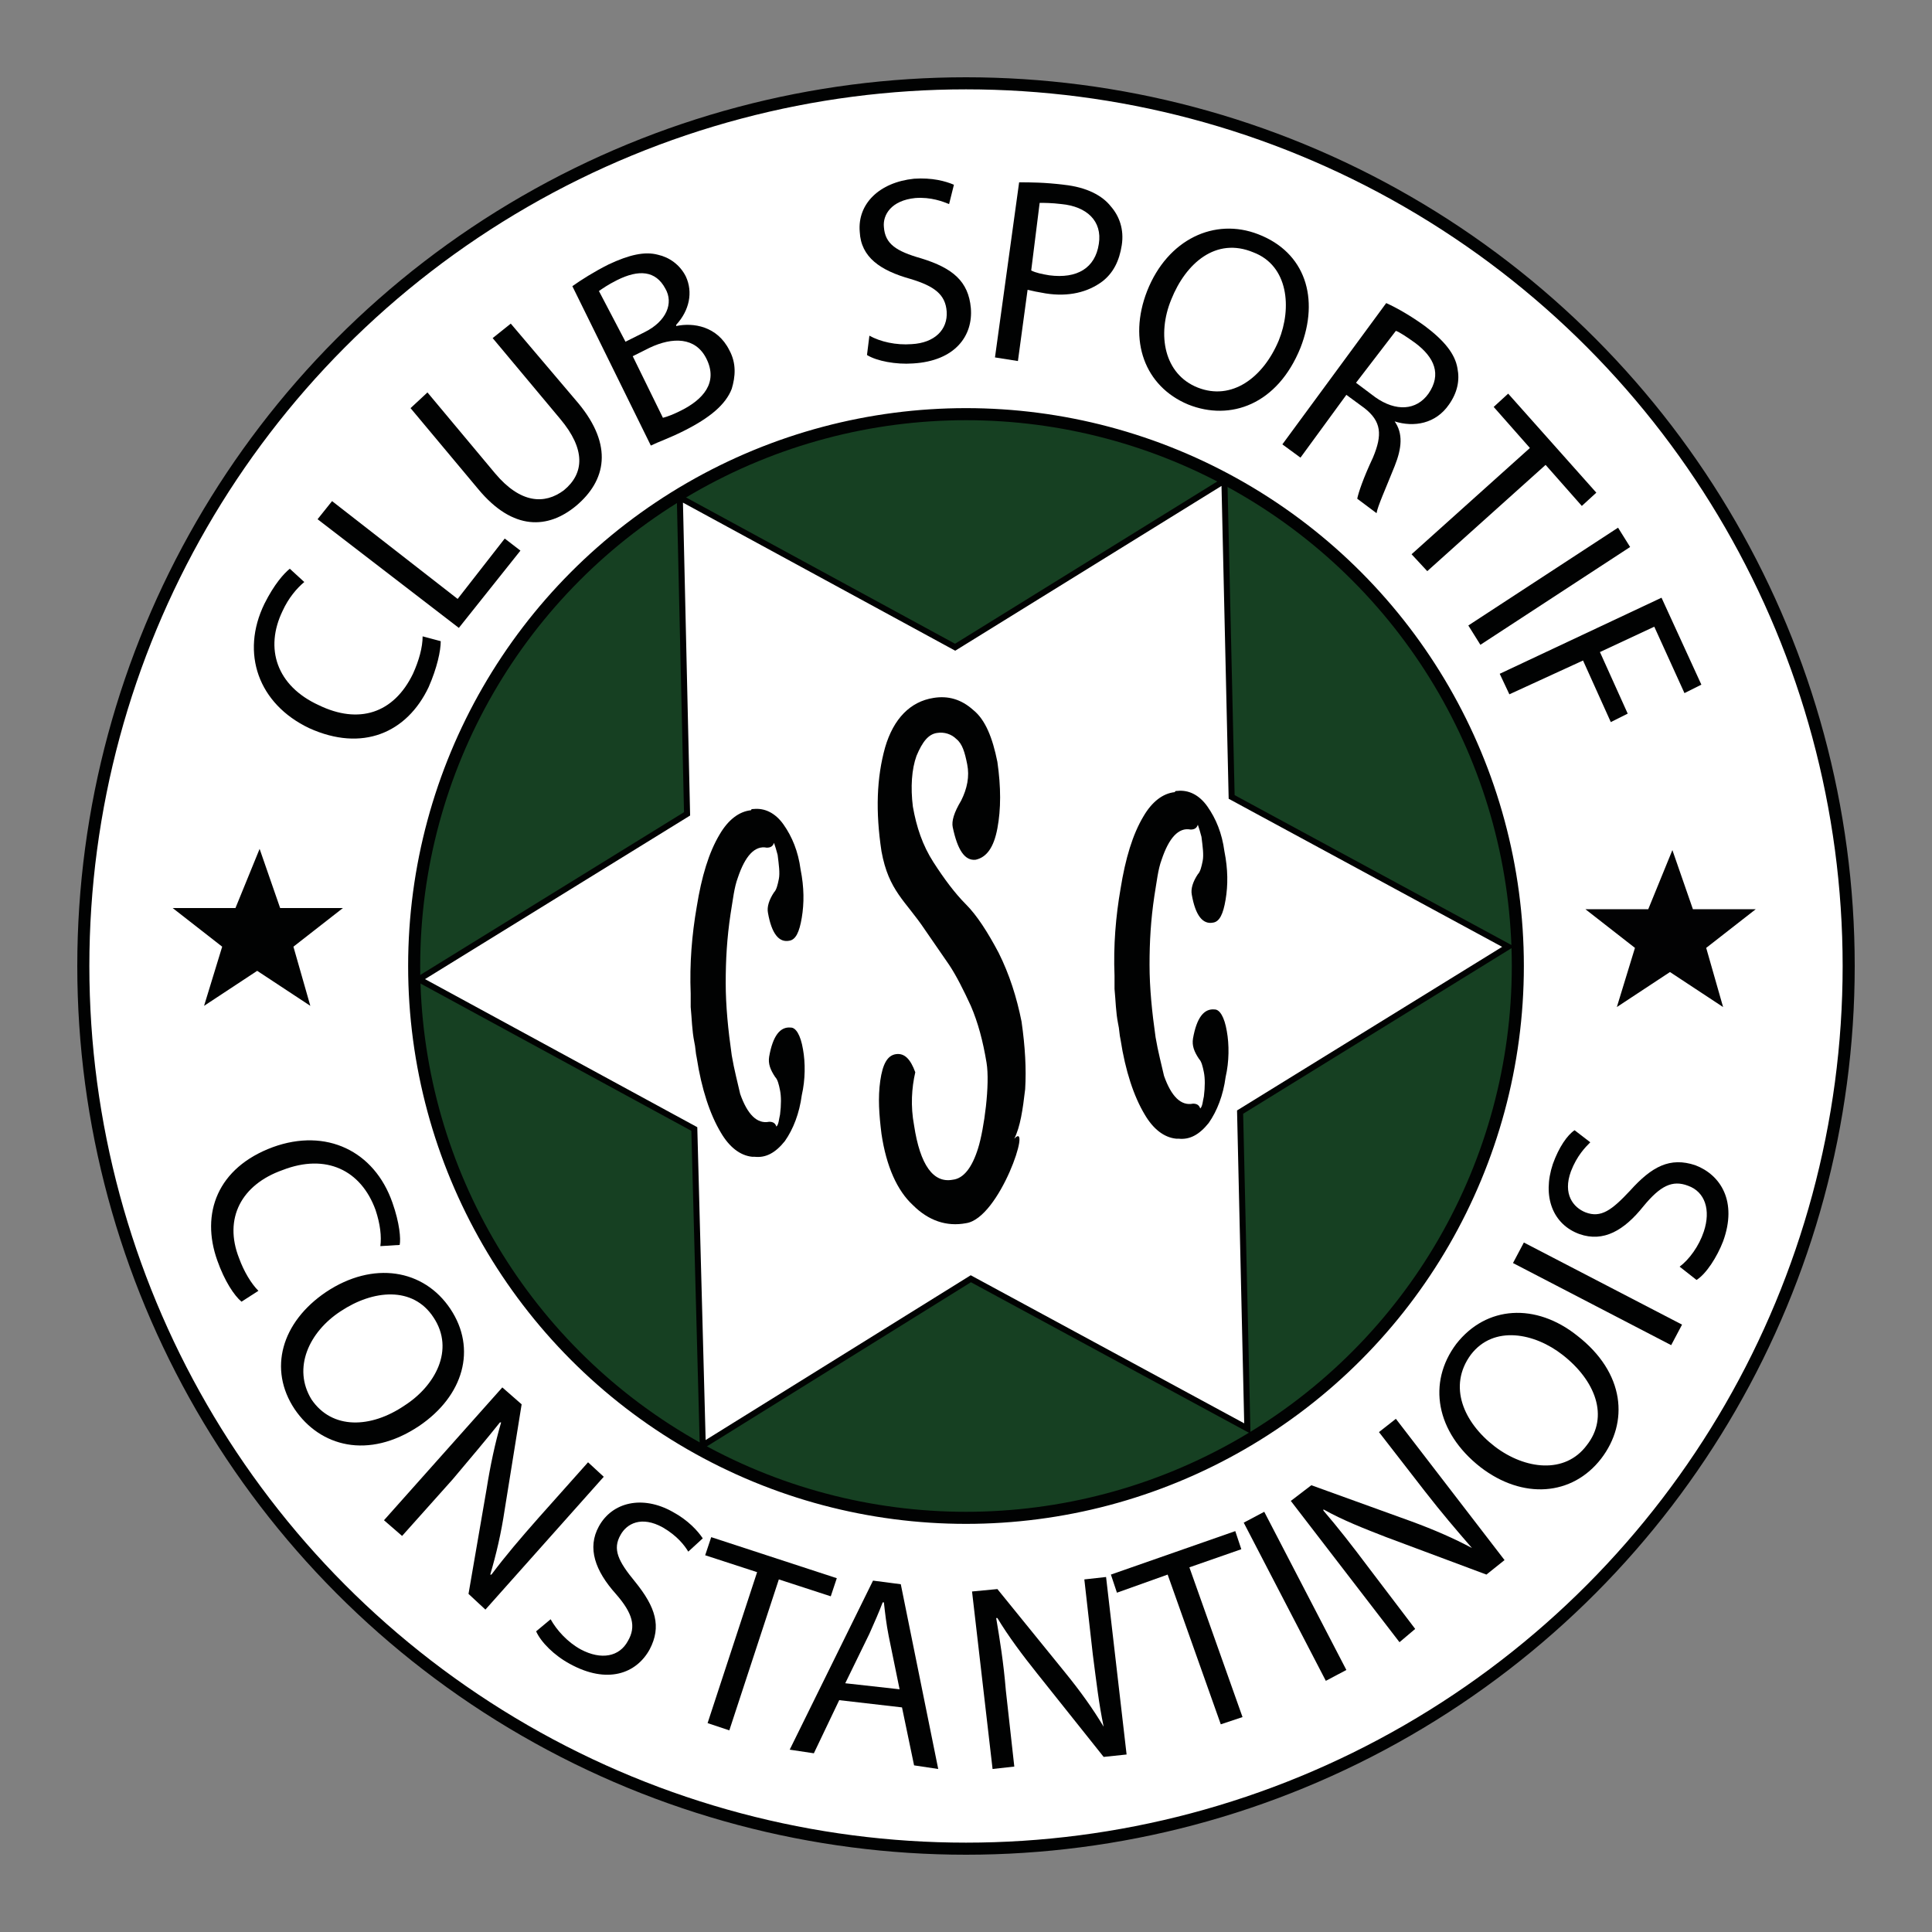 <svg xmlns="http://www.w3.org/2000/svg" xmlns:xlink="http://www.w3.org/1999/xlink" version="1.1" id="Calque_1" x="0px" y="0px" viewBox="0 0 160 160" style="enable-background:new 0 0 160 160;" xml:space="preserve" width="1500"  height="1500" ><rect x="0" y="0" width="160" height="160" fill="#808080" stroke="none"/><SCRIPT xmlns="" id="allow-copy_script"/>
<style type="text/css">
	.st0{fill:#FFFFFF;stroke:#010202;stroke-miterlimit:10;}
	.st1{fill:#164022;stroke:#010202;stroke-miterlimit:10;}
	.st2{fill:#010202;}
	.st3{fill:#020203;}
	.st4{fill:#FFFFFF;stroke:#010202;stroke-width:0.5;stroke-miterlimit:10;}
</style>
<g>
	<circle class="st0" cx="80" cy="80" r="73.1"/>
	<circle class="st1" cx="80" cy="80" r="45.7"/>
	<g>
		<path class="st2" d="M36.5,53.1c0,0.8-0.3,2.2-1,3.8c-1.8,3.8-5.5,5.4-9.9,3.4c-4.2-2-5.7-6.2-3.7-10.3c0.8-1.6,1.6-2.5,2.1-2.9    l1.2,1.1c-0.6,0.5-1.3,1.3-1.8,2.4c-1.5,3.1-0.5,6.2,3,7.8c3.3,1.6,6.2,0.7,7.8-2.6c0.5-1.1,0.8-2.2,0.8-3.1L36.5,53.1z"/>
		<path class="st2" d="M26.3,43l1.2-1.5l10.4,8.1l3.9-5l1.3,1L38,52L26.3,43z"/>
		<path class="st2" d="M35.4,32.5l5.6,6.7c2.1,2.5,4.1,2.6,5.7,1.4c1.7-1.4,1.8-3.4-0.3-5.9l-5.6-6.7l1.5-1.2l5.6,6.6    c2.9,3.5,2.3,6.4-0.2,8.5c-2.3,1.9-5.2,2.1-8.1-1.4l-5.6-6.7L35.4,32.5z"/>
		<path class="st2" d="M47.4,23.7c0.7-0.5,1.8-1.2,3-1.8c1.7-0.8,3-1.1,4.1-0.8c0.9,0.2,1.8,0.8,2.3,1.8c0.6,1.3,0.3,2.8-0.8,4    l0,0.1c1.4-0.3,3.4,0,4.4,2c0.6,1.1,0.5,2.2,0.2,3.2c-0.5,1.3-1.8,2.4-4,3.5c-1.2,0.6-2.1,0.9-2.7,1.2L47.4,23.7z M51.8,28.3    l1.6-0.8c1.8-0.9,2.4-2.4,1.7-3.6c-0.8-1.5-2.2-1.6-4-0.7c-0.8,0.4-1.2,0.7-1.5,0.9L51.8,28.3z M54.9,34.6    c0.4-0.1,0.9-0.3,1.5-0.6c1.8-0.9,3.1-2.3,2.1-4.3c-0.9-1.8-2.8-1.8-4.7-0.9l-1.4,0.7L54.9,34.6z"/>
		<path class="st2" d="M72,27.8c0.9,0.5,2.2,0.8,3.5,0.7c1.9-0.1,3-1.2,2.9-2.7c-0.1-1.4-1-2.1-3-2.7c-2.5-0.7-4.1-1.8-4.2-3.9    c-0.2-2.3,1.6-4.1,4.5-4.4c1.5-0.1,2.6,0.2,3.3,0.5l-0.4,1.6c-0.5-0.2-1.5-0.6-2.8-0.5c-2,0.2-2.7,1.4-2.6,2.4    c0.1,1.4,1,2,3.1,2.6c2.6,0.8,3.9,1.9,4.1,4.1c0.2,2.3-1.3,4.4-4.8,4.6c-1.4,0.1-3-0.2-3.8-0.7L72,27.8z"/>
		<path class="st2" d="M84.4,15.1c0.9,0,2.1,0,3.7,0.2c1.9,0.2,3.2,0.9,3.9,1.8c0.7,0.8,1.1,1.9,0.9,3.2c-0.2,1.3-0.7,2.3-1.6,3    c-1.2,0.9-2.8,1.3-4.7,1c-0.6-0.1-1.1-0.2-1.5-0.3l-0.8,5.9l-1.9-0.3L84.4,15.1z M85.4,22.4c0.4,0.2,0.9,0.3,1.5,0.4    c2.3,0.3,3.8-0.6,4.1-2.6c0.3-1.9-1-3.1-3.1-3.3c-0.8-0.1-1.5-0.1-1.8-0.1L85.4,22.4z"/>
		<path class="st2" d="M107.7,28.8c-1.9,4.7-5.8,6.1-9.3,4.7c-3.6-1.5-5-5.3-3.4-9.4c1.7-4.3,5.6-6.1,9.2-4.7    C108.1,20.9,109.3,24.7,107.7,28.8z M97,24.8c-1.2,2.9-0.6,6.2,2.2,7.3c2.8,1.1,5.4-0.8,6.7-3.9c1.1-2.7,0.8-6.2-2.1-7.3    C100.7,19.6,98.2,21.8,97,24.8z"/>
		<path class="st2" d="M114.8,25.1c0.9,0.4,2.1,1.1,3.2,1.9c1.6,1.2,2.5,2.3,2.7,3.5c0.2,1,0,2-0.7,3c-1.1,1.6-2.9,1.9-4.5,1.4l0,0    c0.7,1,0.6,2.2,0,3.7c-0.8,2-1.4,3.3-1.5,3.9l-1.6-1.2c0.1-0.5,0.5-1.7,1.3-3.4c0.8-1.9,0.7-3-0.7-4.1l-1.5-1.1l-3.8,5.2l-1.5-1.1    L114.8,25.1z M112.3,31.7l1.6,1.2c1.7,1.2,3.4,1.1,4.4-0.3c1.1-1.6,0.5-3-1.1-4.2c-0.7-0.5-1.3-0.9-1.6-1L112.3,31.7z"/>
		<path class="st2" d="M126.7,37.1l-3-3.4l1.2-1.1l7.3,8.2l-1.2,1.1l-3-3.4l-9.8,8.8l-1.3-1.4L126.7,37.1z"/>
		<path class="st2" d="M135,45.3l-12.4,8.1l-1-1.6l12.4-8.1L135,45.3z"/>
		<path class="st2" d="M137.6,49.5l3.3,7.2l-1.4,0.7l-2.5-5.5l-4.5,2.1l2.3,5.1l-1.4,0.7l-2.3-5.1l-6.1,2.8l-0.8-1.7L137.6,49.5z"/>
	</g>
	<g>
		<path class="st2" d="M20,107.8c-0.6-0.5-1.4-1.7-2-3.4c-1.4-3.9,0-7.7,4.6-9.4c4.4-1.6,8.4,0.3,9.9,4.6c0.6,1.7,0.7,3,0.6,3.5    l-1.6,0.1c0.1-0.8,0-1.8-0.4-3c-1.2-3.3-4.1-4.7-7.7-3.3c-3.4,1.2-4.9,4-3.6,7.3c0.4,1.1,1,2.1,1.6,2.7L20,107.8z"/>
		<path class="st2" d="M34.7,118.1c-4.2,2.8-8.2,1.7-10.3-1.4c-2.2-3.3-1.1-7.2,2.6-9.7c3.9-2.6,8.1-1.9,10.3,1.4    C39.5,111.7,38.4,115.6,34.7,118.1z M28.2,108.6c-2.6,1.7-4,4.7-2.4,7.3c1.7,2.5,4.9,2.4,7.7,0.5c2.5-1.6,4.2-4.6,2.4-7.3    C34.2,106.5,30.9,106.8,28.2,108.6z"/>
		<path class="st2" d="M31.8,125.9l9.8-11l1.6,1.4l-1.4,8.7c-0.3,2-0.7,3.7-1.2,5.4l0.1,0c1.2-1.6,2.4-3,3.9-4.7l4.1-4.6l1.3,1.2    l-9.8,11l-1.4-1.3l1.5-8.7c0.3-1.9,0.7-3.8,1.2-5.5l-0.1,0c-1.2,1.5-2.3,2.8-3.9,4.7l-4.2,4.7L31.8,125.9z"/>
		<path class="st2" d="M45.6,134.1c0.5,0.9,1.4,1.9,2.5,2.5c1.7,0.9,3.2,0.6,3.9-0.7c0.7-1.2,0.4-2.3-1-3.9    c-1.7-1.9-2.4-3.8-1.4-5.6c1.1-2,3.6-2.6,6.1-1.2c1.3,0.7,2.1,1.6,2.5,2.2l-1.2,1.1c-0.3-0.5-0.9-1.3-2.1-2c-1.8-1-3-0.3-3.5,0.6    c-0.7,1.2-0.2,2.2,1.2,3.9c1.7,2.1,2.2,3.7,1.2,5.6c-1.1,2-3.5,2.9-6.6,1.2c-1.3-0.7-2.4-1.8-2.8-2.7L45.6,134.1z"/>
		<path class="st2" d="M62.7,130.2l-4.3-1.4l0.5-1.5l10.4,3.4l-0.5,1.5l-4.3-1.4l-4.1,12.5l-1.8-0.6L62.7,130.2z"/>
		<path class="st2" d="M69.5,140.8l-2.1,4.4l-2-0.3l6.9-14l2.3,0.3l3.1,15.3l-2-0.3l-1-4.8L69.5,140.8z M74.5,139.9l-0.9-4.4    c-0.2-1-0.3-1.9-0.4-2.8l-0.1,0c-0.3,0.8-0.7,1.7-1.1,2.6l-2,4.1L74.5,139.9z"/>
		<path class="st2" d="M82.2,146.5l-1.7-14.7l2.1-0.2l5.6,6.9c1.3,1.6,2.3,3,3.2,4.5l0,0c-0.4-1.9-0.6-3.7-0.9-6l-0.7-6.2l1.8-0.2    l1.7,14.7l-1.9,0.2l-5.5-6.9c-1.2-1.5-2.4-3.1-3.3-4.6l-0.1,0c0.3,1.8,0.6,3.6,0.8,6l0.7,6.3L82.2,146.5z"/>
		<path class="st2" d="M96.7,130.4l-4.2,1.5l-0.5-1.5l10.3-3.6l0.5,1.5l-4.3,1.5l4.4,12.4l-1.8,0.6L96.7,130.4z"/>
		<path class="st2" d="M104.7,125.2l6.8,13.1l-1.7,0.9l-6.8-13.1L104.7,125.2z"/>
		<path class="st2" d="M115.9,136l-9-11.7l1.7-1.3l8.3,3c1.9,0.7,3.5,1.4,5,2.2l0,0c-1.3-1.5-2.5-2.9-3.9-4.7l-3.8-4.9l1.4-1.1    l9,11.7l-1.5,1.2l-8.3-3.1c-1.8-0.7-3.6-1.4-5.2-2.3l0,0.1c1.2,1.4,2.3,2.8,3.8,4.8l3.8,5L115.9,136z"/>
		<path class="st2" d="M130.6,110.6c4,3.1,4.3,7.2,2,10.2c-2.4,3.1-6.5,3.4-10,0.7c-3.7-2.9-4.4-7-2-10.2    C123.1,108.1,127.2,107.9,130.6,110.6z M123.8,119.8c2.5,1.9,5.8,2.3,7.6-0.1c1.9-2.4,0.7-5.4-2-7.5c-2.3-1.8-5.7-2.5-7.6,0    C119.9,114.8,121.2,117.8,123.8,119.8z"/>
		<path class="st2" d="M126.2,102.9l13.1,6.8l-0.9,1.7l-13.1-6.8L126.2,102.9z"/>
		<path class="st2" d="M139.1,104.9c0.8-0.6,1.6-1.7,2-2.9c0.6-1.8,0.1-3.3-1.3-3.8c-1.3-0.5-2.3,0-3.7,1.7c-1.6,2-3.3,3-5.3,2.3    c-2.2-0.8-3.1-3.1-2.2-5.8c0.5-1.4,1.2-2.4,1.8-2.8l1.3,1c-0.4,0.4-1.1,1.1-1.6,2.4c-0.7,1.9,0.2,3,1.2,3.4    c1.3,0.5,2.2-0.2,3.7-1.8c1.8-2,3.3-2.8,5.4-2.1c2.1,0.8,3.5,3,2.3,6.3c-0.5,1.3-1.4,2.7-2.2,3.2L139.1,104.9z"/>
	</g>
	<path class="st3" d="M138.5,70.4l1.7,4.9l5.2,0l-4.1,3.2l1.4,4.9l-4.4-2.9l-4.4,2.9l1.5-4.9l-4.1-3.2l5.2,0L138.5,70.4z"/>
	<path class="st2" d="M21.5,70.3l1.7,4.9l5.2,0l-4.1,3.2l1.4,4.9l-4.4-2.9l-4.4,2.9l1.5-4.9l-4.1-3.2l5.2,0L21.5,70.3z"/>
	<polygon class="st4" points="102.7,92.1 124.9,78.4 102,66 101.4,39.8 79.1,53.6 56.3,41.2 56.9,67.4 34.7,81.1 57.5,93.5    58.2,119.7 80.4,105.9 103.3,118.3  "/>
	<g>
		<path class="st2" d="M80,101.3c-1.6,0.3-3.1-0.2-4.4-1.5c-1.3-1.2-2.2-3.2-2.6-5.9c-0.2-1.6-0.3-3-0.1-4.4    c0.2-1.4,0.6-2.1,1.3-2.2c0.7-0.1,1.2,0.4,1.6,1.5c-0.3,1.3-0.4,2.8-0.1,4.4c0.5,3.3,1.6,4.8,3.2,4.5c0.9-0.1,1.6-1,2.1-2.6    c0.5-1.6,1-5.3,0.7-7.1c-0.3-1.8-0.7-3.3-1.3-4.7c-0.6-1.3-1.2-2.5-1.8-3.4c-0.7-1-1.3-1.9-2-2.9c-1.6-2.4-3-3.2-3.6-6.5    c-0.5-3.3-0.4-6.1,0.3-8.6c0.7-2.4,2.1-3.8,4-4.1c1.2-0.2,2.3,0.1,3.3,1c1,0.8,1.6,2.3,2,4.3c0.3,2.1,0.3,3.9,0,5.5    c-0.3,1.6-0.9,2.4-1.8,2.6c-0.9,0.1-1.5-0.8-1.9-2.7c-0.1-0.5,0.1-1.2,0.7-2.2c0.5-1,0.7-2,0.5-3c-0.2-1-0.4-1.7-0.9-2.1    c-0.4-0.4-1-0.6-1.6-0.5c-0.7,0.1-1.2,0.7-1.7,1.9c-0.4,1.1-0.5,2.6-0.3,4.2c0.3,1.7,0.8,3.2,1.7,4.6c0.9,1.4,1.8,2.6,2.7,3.5    c0.9,0.9,1.8,2.3,2.7,4c0.9,1.8,1.5,3.7,1.9,5.7c0.3,2.1,0.4,3.9,0.3,5.6c-0.2,1.7-0.4,3.1-0.9,4.1C85.5,92.7,82.8,100.9,80,101.3    z"/>
		<path class="st2" d="M66.5,86.9c-0.2-1.2-0.6-1.8-1-1.8c-0.9-0.1-1.5,0.7-1.8,2.4c-0.1,0.6,0.1,1.1,0.5,1.7    c0.2,0.2,0.3,0.6,0.4,1.1c0.1,0.5,0.1,1.2,0,2c-0.1,0.4-0.1,0.8-0.3,1c-0.1-0.3-0.3-0.4-0.6-0.4c-1,0.2-1.8-0.6-2.4-2.3    c-0.2-0.9-0.5-2-0.7-3.2c-0.3-2.1-0.5-4.1-0.5-6c0-1.9,0.1-3.7,0.4-5.7c0.2-1.2,0.3-2.2,0.6-3c0.6-1.8,1.4-2.7,2.4-2.5    c0.3,0,0.5-0.1,0.6-0.4c0.1,0.3,0.2,0.6,0.3,1c0.1,0.8,0.2,1.5,0.1,2c-0.1,0.5-0.2,0.9-0.4,1.1c-0.4,0.6-0.6,1.2-0.5,1.7    c0.3,1.7,0.9,2.5,1.8,2.3c0.5-0.1,0.8-0.7,1-1.9c0.2-1.2,0.2-2.5-0.1-4c-0.2-1.5-0.7-2.7-1.4-3.7c-0.7-1-1.6-1.4-2.5-1.3    c-0.1,0-0.2,0-0.2,0.1c-1,0.1-1.9,0.8-2.6,2c-0.9,1.5-1.5,3.5-1.9,6c-0.4,2.3-0.6,4.7-0.5,7.2c0,0.1,0,0.2,0,0.3    c0,0.3,0,0.5,0,0.8c0.1,1,0.1,1.9,0.3,2.9c0.1,0.4,0.1,0.9,0.2,1.3c0.4,2.6,1.1,4.7,2,6.2c0.7,1.2,1.6,1.9,2.6,2    c0.1,0,0.2,0,0.2,0c0.9,0.1,1.7-0.3,2.5-1.3c0.7-1,1.2-2.3,1.4-3.8C66.7,89.4,66.7,88,66.5,86.9z"/>
		<path class="st2" d="M101.6,85.4c-0.2-1.2-0.6-1.8-1-1.8c-0.9-0.1-1.5,0.7-1.8,2.4c-0.1,0.6,0.1,1.1,0.5,1.7    c0.2,0.2,0.3,0.6,0.4,1.1c0.1,0.5,0.1,1.2,0,2c-0.1,0.4-0.1,0.8-0.3,1c-0.1-0.3-0.3-0.4-0.6-0.4c-1,0.2-1.8-0.6-2.4-2.3    c-0.2-0.9-0.5-2-0.7-3.2c-0.3-2.1-0.5-4.1-0.5-6c0-1.9,0.1-3.7,0.4-5.7c0.2-1.2,0.3-2.2,0.6-3c0.6-1.8,1.4-2.7,2.4-2.5    c0.3,0,0.5-0.1,0.6-0.4c0.1,0.3,0.2,0.6,0.3,1c0.1,0.8,0.2,1.5,0.1,2c-0.1,0.5-0.2,0.9-0.4,1.1c-0.4,0.6-0.6,1.2-0.5,1.7    c0.3,1.7,0.9,2.5,1.8,2.3c0.5-0.1,0.8-0.7,1-1.9c0.2-1.2,0.2-2.5-0.1-4c-0.2-1.5-0.7-2.7-1.4-3.7c-0.7-1-1.6-1.4-2.5-1.3    c-0.1,0-0.2,0-0.2,0.1c-1,0.1-1.9,0.8-2.6,2c-0.9,1.5-1.5,3.5-1.9,6c-0.4,2.3-0.6,4.7-0.5,7.2c0,0.1,0,0.2,0,0.3    c0,0.3,0,0.5,0,0.8c0.1,1,0.1,1.9,0.3,2.9c0.1,0.4,0.1,0.9,0.2,1.3c0.4,2.6,1.1,4.7,2,6.2c0.7,1.2,1.6,1.9,2.6,2    c0.1,0,0.2,0,0.2,0c0.9,0.1,1.7-0.3,2.5-1.3c0.7-1,1.2-2.3,1.4-3.8C101.8,87.9,101.8,86.5,101.6,85.4z"/>
	</g>
</g>
</svg>